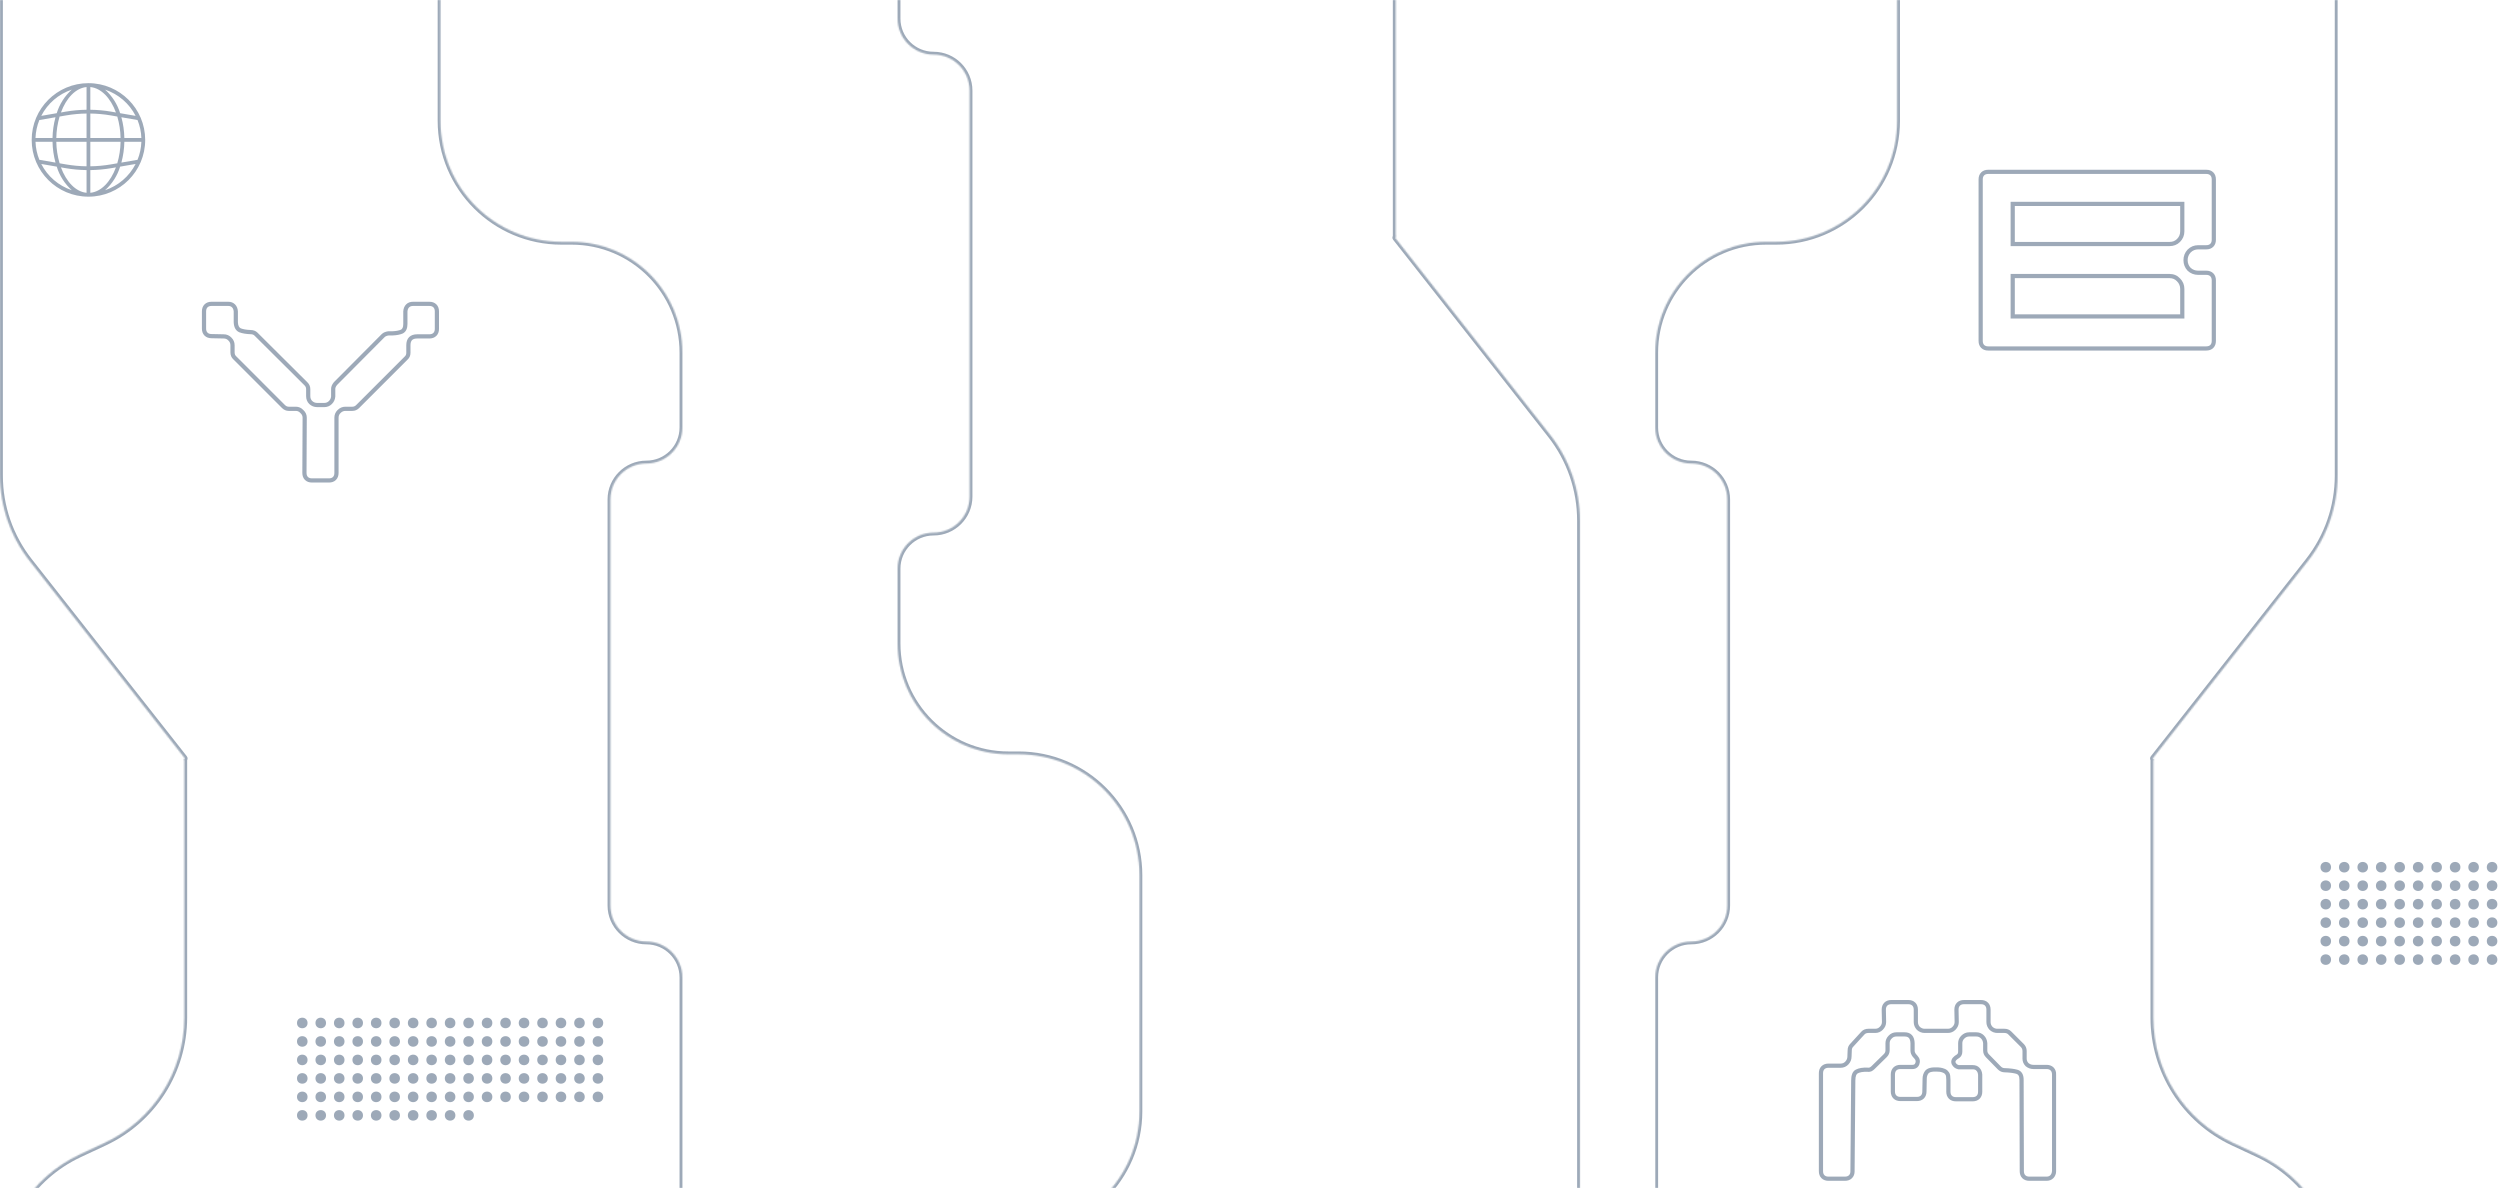 <?xml version="1.0" encoding="UTF-8"?> <svg xmlns="http://www.w3.org/2000/svg" width="1894" height="900" viewBox="0 0 1894 900" fill="none"><g opacity="0.5"><mask id="path-1-outside-1_2076_54779" maskUnits="userSpaceOnUse" x="1498" y="128" width="181" height="138" fill="black"><rect fill="white" x="1498" y="128" width="181" height="138"></rect><path d="M1500.56 135.924C1500.56 134.139 1501.07 132.738 1502.09 131.718C1503.11 130.699 1504.51 130.189 1506.29 130.189H1671.45C1673.24 130.189 1674.64 130.699 1675.66 131.718C1676.68 132.738 1677.19 134.139 1677.19 135.924V154.466V181.611C1677.19 183.395 1676.68 184.797 1675.66 185.816C1674.64 186.836 1673.24 187.345 1671.45 187.345H1665.34C1662.66 187.345 1660.37 188.301 1658.46 190.213C1656.67 192.124 1655.78 194.418 1655.78 197.094C1655.78 199.771 1656.67 202.065 1658.46 203.976C1660.37 205.76 1662.66 206.652 1665.34 206.652H1671.45C1673.24 206.652 1674.64 207.162 1675.66 208.182C1676.68 209.201 1677.19 210.603 1677.19 212.387V239.723V258.265C1677.19 260.049 1676.68 261.451 1675.66 262.471C1674.64 263.49 1673.24 264 1671.45 264H1506.29C1504.51 264 1503.11 263.49 1502.09 262.471C1501.07 261.451 1500.56 260.049 1500.56 258.265V245.266V239.723V154.466V152.172V135.924ZM1653.29 239.723V218.887C1653.29 216.21 1652.34 213.916 1650.43 212.005C1648.64 210.093 1646.41 209.137 1643.74 209.137H1524.84V239.723H1653.29ZM1653.29 175.302V154.466H1524.84V184.86H1643.74C1646.41 184.86 1648.64 183.968 1650.43 182.184C1652.34 180.272 1653.29 177.979 1653.29 175.302Z"></path></mask><path d="M1502.09 131.718L1503.21 132.844L1502.09 131.718ZM1675.66 131.718L1674.53 132.844L1675.66 131.718ZM1675.66 185.816L1674.53 184.69L1675.66 185.816ZM1658.46 190.213L1657.33 189.086L1657.31 189.106L1657.29 189.126L1658.46 190.213ZM1658.46 203.976L1657.29 205.063L1657.33 205.103L1657.37 205.141L1658.46 203.976ZM1675.66 208.182L1674.53 209.308V209.308L1675.66 208.182ZM1675.66 262.471L1674.53 261.344L1675.66 262.471ZM1502.09 262.471L1503.21 261.344L1502.09 262.471ZM1653.29 239.723V241.316H1654.89V239.723H1653.29ZM1650.43 212.005L1649.26 213.092L1649.28 213.112L1649.3 213.131L1650.43 212.005ZM1524.84 209.137V207.544H1523.24V209.137H1524.84ZM1524.84 239.723H1523.24V241.316H1524.84V239.723ZM1653.29 154.466H1654.89V152.873H1653.29V154.466ZM1524.84 154.466V152.873H1523.24V154.466H1524.84ZM1524.84 184.86H1523.24V186.453H1524.84V184.86ZM1502.15 135.924C1502.15 134.456 1502.56 133.498 1503.21 132.844L1500.96 130.592C1499.57 131.978 1498.96 133.823 1498.96 135.924H1502.15ZM1503.21 132.844C1503.87 132.191 1504.82 131.782 1506.29 131.782V128.596C1504.19 128.596 1502.35 129.206 1500.96 130.592L1503.21 132.844ZM1506.29 131.782H1671.45V128.596H1506.29V131.782ZM1671.45 131.782C1672.92 131.782 1673.88 132.191 1674.53 132.844L1676.79 130.592C1675.4 129.206 1673.55 128.596 1671.45 128.596V131.782ZM1674.53 132.844C1675.19 133.498 1675.6 134.456 1675.6 135.924H1678.78C1678.78 133.823 1678.17 131.978 1676.79 130.592L1674.53 132.844ZM1675.6 135.924V154.466H1678.78V135.924H1675.6ZM1675.6 154.466V181.611H1678.78V154.466H1675.6ZM1675.6 181.611C1675.6 183.078 1675.19 184.036 1674.53 184.69L1676.79 186.942C1678.17 185.557 1678.78 183.711 1678.78 181.611H1675.6ZM1674.53 184.69C1673.88 185.343 1672.92 185.752 1671.45 185.752V188.938C1673.55 188.938 1675.4 188.328 1676.79 186.942L1674.53 184.69ZM1671.45 185.752H1665.34V188.938H1671.45V185.752ZM1665.34 185.752C1662.23 185.752 1659.54 186.879 1657.33 189.086L1659.58 191.339C1661.2 189.723 1663.09 188.938 1665.34 188.938V185.752ZM1657.29 189.126C1655.22 191.34 1654.19 194.025 1654.19 197.094H1657.37C1657.37 194.811 1658.12 192.909 1659.62 191.3L1657.29 189.126ZM1654.19 197.094C1654.19 200.164 1655.22 202.849 1657.29 205.063L1659.62 202.889C1658.12 201.28 1657.37 199.378 1657.37 197.094H1654.19ZM1657.37 205.141C1659.58 207.207 1662.27 208.245 1665.34 208.245V205.059C1663.05 205.059 1661.15 204.313 1659.54 202.812L1657.37 205.141ZM1665.34 208.245H1671.45V205.059H1665.34V208.245ZM1671.45 208.245C1672.92 208.245 1673.88 208.655 1674.53 209.308L1676.79 207.055C1675.4 205.669 1673.55 205.059 1671.45 205.059V208.245ZM1674.53 209.308C1675.19 209.961 1675.6 210.919 1675.6 212.387H1678.78C1678.78 210.287 1678.17 208.441 1676.79 207.055L1674.53 209.308ZM1675.6 212.387V239.723H1678.78V212.387H1675.6ZM1675.6 239.723V258.265H1678.78V239.723H1675.6ZM1675.6 258.265C1675.6 259.733 1675.19 260.691 1674.53 261.344L1676.79 263.597C1678.17 262.211 1678.78 260.366 1678.78 258.265H1675.6ZM1674.53 261.344C1673.88 261.997 1672.92 262.407 1671.45 262.407V265.593C1673.55 265.593 1675.4 264.983 1676.79 263.597L1674.53 261.344ZM1671.45 262.407H1506.29V265.593H1671.45V262.407ZM1506.29 262.407C1504.82 262.407 1503.87 261.997 1503.21 261.344L1500.96 263.597C1502.35 264.983 1504.19 265.593 1506.29 265.593V262.407ZM1503.21 261.344C1502.56 260.691 1502.15 259.733 1502.15 258.265H1498.96C1498.96 260.366 1499.57 262.211 1500.96 263.597L1503.21 261.344ZM1502.15 258.265V245.266H1498.96V258.265H1502.15ZM1502.15 245.266V239.723H1498.96V245.266H1502.15ZM1502.15 239.723V154.466H1498.96V239.723H1502.15ZM1502.15 154.466V152.172H1498.96V154.466H1502.15ZM1502.15 152.172V135.924H1498.96V152.172H1502.15ZM1654.89 239.723V218.887H1651.7V239.723H1654.89ZM1654.89 218.887C1654.89 215.783 1653.76 213.085 1651.55 210.878L1649.3 213.131C1650.92 214.747 1651.7 216.638 1651.7 218.887H1654.89ZM1651.59 210.918C1649.5 208.675 1646.84 207.544 1643.74 207.544V210.73C1645.98 210.73 1647.79 211.511 1649.26 213.092L1651.59 210.918ZM1643.74 207.544H1524.84V210.73H1643.74V207.544ZM1523.24 209.137V239.723H1526.43V209.137H1523.24ZM1524.84 241.316H1653.29V238.13H1524.84V241.316ZM1654.89 175.302V154.466H1651.7V175.302H1654.89ZM1653.29 152.873H1524.84V156.059H1653.29V152.873ZM1523.24 154.466V184.86H1526.43V154.466H1523.24ZM1524.84 186.453H1643.74V183.267H1524.84V186.453ZM1643.74 186.453C1646.81 186.453 1649.45 185.413 1651.55 183.31L1649.3 181.058C1647.83 182.523 1646.02 183.267 1643.74 183.267V186.453ZM1651.55 183.31C1653.76 181.103 1654.89 178.406 1654.89 175.302H1651.7C1651.7 177.551 1650.92 179.441 1649.3 181.058L1651.55 183.31Z" fill="#3B5472" mask="url(#path-1-outside-1_2076_54779)"></path></g><g opacity="0.5"><mask id="path-3-outside-2_2076_54779" maskUnits="userSpaceOnUse" x="152" y="228" width="181" height="138" fill="black"><rect fill="white" x="152" y="228" width="181" height="138"></rect><path d="M254.916 358.265C254.916 360.049 254.407 361.451 253.387 362.471C252.368 363.49 250.966 364 249.182 364H236.374C234.59 364 233.188 363.49 232.168 362.471C231.149 361.451 230.639 360.049 230.639 358.265L230.83 316.401C230.83 314.617 230.129 313.088 228.728 311.814C227.453 310.412 225.924 309.711 224.14 309.711H218.787C217.258 309.711 215.92 309.137 214.773 307.99L177.879 271.097C176.732 270.077 176.159 268.675 176.159 266.891V261.539C176.159 259.755 175.522 258.225 174.247 256.951C172.973 255.549 171.38 254.848 169.468 254.848L160.293 254.657C158.509 254.657 157.107 254.147 156.087 253.128C155.068 252.108 154.558 250.707 154.558 248.922V235.924C154.558 234.139 155.068 232.738 156.087 231.718C157.107 230.699 158.509 230.189 160.293 230.189H172.909C174.566 230.189 175.904 230.699 176.924 231.718C177.943 232.738 178.517 234.139 178.644 235.924V244.143C178.771 247.329 179.855 249.368 181.894 250.26C183.933 251.025 186.545 251.471 189.731 251.599C191.515 251.599 192.917 252.108 193.937 253.128L231.786 290.786C232.933 291.933 233.507 293.271 233.507 294.8V300.153C233.507 302.065 234.144 303.658 235.418 304.932C236.82 306.206 238.413 306.843 240.197 306.843H245.741C247.525 306.843 249.054 306.206 250.329 304.932C251.603 303.658 252.304 302.128 252.431 300.344V294.609C252.431 293.335 253.005 291.997 254.152 290.595L290.281 254.275C291.173 253.383 292.511 252.809 294.295 252.554H297.354C300.285 252.427 302.642 251.981 304.426 251.216C306.211 250.324 307.103 248.413 307.103 245.482V235.924C307.23 234.139 307.804 232.738 308.823 231.718C309.843 230.699 311.245 230.189 313.029 230.189H325.263C327.047 230.189 328.449 230.699 329.468 231.718C330.488 232.738 330.998 234.139 330.998 235.924V249.114C330.998 250.898 330.488 252.3 329.468 253.319C328.449 254.339 327.047 254.848 325.263 254.848H316.087C311.627 254.848 309.397 257.078 309.397 261.539V267.274C309.397 268.93 308.823 270.268 307.676 271.288L270.974 307.99C269.827 309.137 268.489 309.711 266.959 309.711H261.607C259.823 309.711 258.23 310.412 256.828 311.814C255.554 313.088 254.916 314.617 254.916 316.401V358.265Z"></path></mask><path d="M232.168 362.471L233.295 361.344L232.168 362.471ZM230.639 358.265L229.046 358.258V358.265H230.639ZM230.83 316.401L232.423 316.409V316.401H230.83ZM228.728 311.814L227.549 312.885L227.6 312.941L227.656 312.992L228.728 311.814ZM214.773 307.99L213.647 309.117L214.773 307.99ZM177.879 271.097L179.006 269.97L178.973 269.937L178.938 269.906L177.879 271.097ZM174.247 256.951L173.069 258.023L173.094 258.051L173.121 258.077L174.247 256.951ZM169.468 254.848L169.435 256.441L169.452 256.441H169.468V254.848ZM160.293 254.657L160.326 253.064L160.309 253.064H160.293V254.657ZM156.087 253.128L157.214 252.001L157.214 252.001L156.087 253.128ZM156.087 231.718L157.214 232.844L156.087 231.718ZM178.644 235.924H180.237V235.867L180.233 235.81L178.644 235.924ZM178.644 244.143H177.051V244.175L177.052 244.207L178.644 244.143ZM181.894 250.26L181.255 251.72L181.294 251.737L181.334 251.752L181.894 250.26ZM189.731 251.599L189.668 253.19L189.699 253.192H189.731V251.599ZM193.937 253.128L192.81 254.254L192.813 254.257L193.937 253.128ZM231.786 290.786L232.913 289.66L232.91 289.657L231.786 290.786ZM235.418 304.932L234.292 306.058L234.319 306.085L234.347 306.111L235.418 304.932ZM250.329 304.932L249.202 303.805L250.329 304.932ZM252.431 300.344L254.02 300.458L254.024 300.401V300.344H252.431ZM254.152 290.595L253.022 289.472L252.968 289.526L252.919 289.586L254.152 290.595ZM290.281 254.275L289.154 253.148L289.151 253.151L290.281 254.275ZM294.295 252.554V250.961H294.182L294.07 250.977L294.295 252.554ZM297.354 252.554V254.147H297.388L297.423 254.146L297.354 252.554ZM304.426 251.216L305.054 252.68L305.097 252.662L305.139 252.641L304.426 251.216ZM307.103 235.924L305.514 235.81L305.51 235.867V235.924H307.103ZM329.468 253.319L328.342 252.193V252.193L329.468 253.319ZM307.676 271.288L306.618 270.097L306.583 270.128L306.55 270.162L307.676 271.288ZM270.974 307.99L272.1 309.117L270.974 307.99ZM256.828 311.814L257.954 312.94L256.828 311.814ZM253.323 358.265C253.323 359.733 252.914 360.691 252.261 361.344L254.513 363.597C255.899 362.211 256.509 360.366 256.509 358.265H253.323ZM252.261 361.344C251.607 361.997 250.65 362.407 249.182 362.407V365.593C251.282 365.593 253.128 364.983 254.513 363.597L252.261 361.344ZM249.182 362.407H236.374V365.593H249.182V362.407ZM236.374 362.407C234.906 362.407 233.948 361.997 233.295 361.344L231.042 363.597C232.428 364.983 234.274 365.593 236.374 365.593V362.407ZM233.295 361.344C232.642 360.691 232.232 359.733 232.232 358.265H229.046C229.046 360.366 229.656 362.211 231.042 363.597L233.295 361.344ZM232.232 358.273L232.423 316.409L229.237 316.394L229.046 358.258L232.232 358.273ZM232.423 316.401C232.423 314.138 231.51 312.19 229.799 310.635L227.656 312.992C228.749 313.986 229.237 315.096 229.237 316.401H232.423ZM229.906 310.742C228.351 309.031 226.403 308.118 224.14 308.118V311.304C225.445 311.304 226.555 311.792 227.549 312.885L229.906 310.742ZM224.14 308.118H218.787V311.304H224.14V308.118ZM218.787 308.118C217.708 308.118 216.768 307.732 215.899 306.864L213.647 309.117C215.072 310.542 216.808 311.304 218.787 311.304V308.118ZM215.899 306.864L179.006 269.97L176.753 272.223L213.647 309.117L215.899 306.864ZM178.938 269.906C178.187 269.239 177.752 268.302 177.752 266.891H174.566C174.566 269.049 175.277 270.915 176.821 272.287L178.938 269.906ZM177.752 266.891V261.539H174.566V266.891H177.752ZM177.752 261.539C177.752 259.327 176.943 257.394 175.374 255.825L173.121 258.077C174.1 259.057 174.566 260.182 174.566 261.539H177.752ZM175.426 255.879C173.847 254.142 171.824 253.255 169.468 253.255V256.441C170.936 256.441 172.099 256.956 173.069 258.023L175.426 255.879ZM169.502 253.256L160.326 253.064L160.26 256.25L169.435 256.441L169.502 253.256ZM160.293 253.064C158.825 253.064 157.867 252.655 157.214 252.001L154.961 254.254C156.347 255.64 158.192 256.25 160.293 256.25V253.064ZM157.214 252.001C156.56 251.348 156.151 250.39 156.151 248.922H152.965C152.965 251.023 153.575 252.868 154.961 254.254L157.214 252.001ZM156.151 248.922V235.924H152.965V248.922H156.151ZM156.151 235.924C156.151 234.456 156.56 233.498 157.214 232.844L154.961 230.592C153.575 231.978 152.965 233.823 152.965 235.924H156.151ZM157.214 232.844C157.867 232.191 158.825 231.782 160.293 231.782V228.596C158.192 228.596 156.347 229.206 154.961 230.592L157.214 232.844ZM160.293 231.782H172.909V228.596H160.293V231.782ZM172.909 231.782C174.212 231.782 175.121 232.169 175.797 232.844L178.05 230.592C176.687 229.228 174.92 228.596 172.909 228.596V231.782ZM175.797 232.844C176.485 233.532 176.948 234.54 177.055 236.037L180.233 235.81C180.085 233.739 179.401 231.943 178.05 230.592L175.797 232.844ZM177.051 235.924V244.143H180.237V235.924H177.051ZM177.052 244.207C177.192 247.701 178.426 250.482 181.255 251.72L182.532 248.801C181.283 248.255 180.351 246.958 180.236 244.08L177.052 244.207ZM181.334 251.752C183.587 252.597 186.383 253.059 189.668 253.19L189.795 250.007C186.707 249.883 184.278 249.453 182.453 248.769L181.334 251.752ZM189.731 253.192C191.199 253.192 192.157 253.601 192.81 254.254L195.063 252.001C193.677 250.616 191.831 250.006 189.731 250.006V253.192ZM192.813 254.257L230.663 291.915L232.91 289.657L195.06 251.999L192.813 254.257ZM230.66 291.913C231.528 292.781 231.914 293.721 231.914 294.8H235.1C235.1 292.821 234.338 291.085 232.913 289.66L230.66 291.913ZM231.914 294.8V300.153H235.1V294.8H231.914ZM231.914 300.153C231.914 302.459 232.699 304.466 234.292 306.058L236.545 303.805C235.588 302.849 235.1 301.67 235.1 300.153H231.914ZM234.347 306.111C236.022 307.634 237.991 308.436 240.197 308.436V305.251C238.835 305.251 237.618 304.779 236.49 303.753L234.347 306.111ZM240.197 308.436H245.741V305.251H240.197V308.436ZM245.741 308.436C247.952 308.436 249.885 307.628 251.455 306.058L249.202 303.805C248.223 304.785 247.098 305.251 245.741 305.251V308.436ZM251.455 306.058C252.998 304.515 253.865 302.627 254.02 300.458L250.842 300.231C250.742 301.629 250.208 302.8 249.202 303.805L251.455 306.058ZM254.024 300.344V294.609H250.838V300.344H254.024ZM254.024 294.609C254.024 293.83 254.374 292.839 255.385 291.604L252.919 289.586C251.635 291.155 250.838 292.84 250.838 294.609H254.024ZM255.281 291.718L291.41 255.398L289.151 253.151L253.022 289.472L255.281 291.718ZM291.407 255.401C291.971 254.838 292.936 254.358 294.52 254.131L294.07 250.977C292.086 251.261 290.375 251.928 289.154 253.148L291.407 255.401ZM294.295 254.147H297.354V250.961H294.295V254.147ZM297.423 254.146C300.458 254.014 303.027 253.549 305.054 252.68L303.799 249.752C302.258 250.412 300.112 250.84 297.284 250.963L297.423 254.146ZM305.139 252.641C307.699 251.361 308.696 248.697 308.696 245.482H305.51C305.51 248.128 304.723 249.287 303.714 249.791L305.139 252.641ZM308.696 245.482V235.924H305.51V245.482H308.696ZM308.692 236.037C308.799 234.54 309.262 233.532 309.95 232.844L307.697 230.592C306.346 231.943 305.662 233.739 305.514 235.81L308.692 236.037ZM309.95 232.844C310.603 232.191 311.561 231.782 313.029 231.782V228.596C310.928 228.596 309.083 229.206 307.697 230.592L309.95 232.844ZM313.029 231.782H325.263V228.596H313.029V231.782ZM325.263 231.782C326.731 231.782 327.689 232.191 328.342 232.844L330.595 230.592C329.209 229.206 327.363 228.596 325.263 228.596V231.782ZM328.342 232.844C328.995 233.498 329.405 234.456 329.405 235.924H332.591C332.591 233.823 331.981 231.978 330.595 230.592L328.342 232.844ZM329.405 235.924V249.114H332.591V235.924H329.405ZM329.405 249.114C329.405 250.581 328.995 251.539 328.342 252.193L330.595 254.445C331.981 253.06 332.591 251.214 332.591 249.114H329.405ZM328.342 252.193C327.689 252.846 326.731 253.255 325.263 253.255V256.441C327.363 256.441 329.209 255.831 330.595 254.445L328.342 252.193ZM325.263 253.255H316.087V256.441H325.263V253.255ZM316.087 253.255C313.611 253.255 311.462 253.875 309.943 255.395C308.424 256.914 307.804 259.063 307.804 261.539H310.99C310.99 259.554 311.485 258.358 312.196 257.647C312.907 256.936 314.103 256.441 316.087 256.441V253.255ZM307.804 261.539V267.274H310.99V261.539H307.804ZM307.804 267.274C307.804 268.516 307.395 269.406 306.618 270.097L308.735 272.479C310.251 271.131 310.99 269.345 310.99 267.274H307.804ZM306.55 270.162L269.847 306.864L272.1 309.117L308.803 272.414L306.55 270.162ZM269.847 306.864C268.979 307.732 268.039 308.118 266.959 308.118V311.304C268.939 311.304 270.675 310.542 272.1 309.117L269.847 306.864ZM266.959 308.118H261.607V311.304H266.959V308.118ZM261.607 308.118C259.351 308.118 257.366 309.023 255.702 310.687L257.954 312.94C259.094 311.801 260.294 311.304 261.607 311.304V308.118ZM255.702 310.687C254.132 312.257 253.323 314.19 253.323 316.401H256.509C256.509 315.045 256.975 313.919 257.954 312.94L255.702 310.687ZM253.323 316.401V358.265H256.509V316.401H253.323Z" fill="#3B5472" mask="url(#path-3-outside-2_2076_54779)"></path></g><g opacity="0.5"><mask id="path-5-inside-3_2076_54779" fill="white"><path fill-rule="evenodd" clip-rule="evenodd" d="M1254 -269.47C1254 -319.469 1294.53 -360 1344.53 -360H1603.62C1624.31 -360 1644.54 -353.87 1661.75 -342.384L1724.42 -300.556C1753.52 -281.132 1771 -248.454 1771 -213.463V360.276C1771 383.755 1763.11 406.553 1748.59 425.008L1631.15 574.326C1630.99 574.531 1631.03 574.829 1631.23 574.99L1631.77 575.414C1631.95 575.552 1631.85 575.835 1631.62 575.835C1631.49 575.835 1631.39 575.941 1631.39 576.072V770.952C1631.39 811.619 1654.93 848.607 1691.78 865.82L1710.61 874.616C1747.45 891.828 1771 928.817 1771 969.484V1071.02C1771 1095.12 1751.47 1114.65 1727.37 1114.65H1707.74C1694.49 1114.65 1683.74 1103.91 1683.74 1090.65C1683.74 1077.4 1673 1066.66 1659.75 1066.66H1583.4C1570.14 1066.66 1559.4 1077.4 1559.4 1090.65C1559.4 1103.91 1548.66 1114.65 1535.41 1114.65H1473.61C1456.65 1114.65 1440.08 1109.63 1425.98 1100.22L1300.58 1016.52C1271.48 997.1 1254 964.422 1254 929.431V740.534C1254 725.474 1266.21 713.266 1281.27 713.266C1296.33 713.266 1308.54 701.058 1308.54 685.998V378.416C1308.54 363.356 1296.33 351.148 1281.27 351.148C1266.21 351.148 1254 338.939 1254 323.88V267.162C1254 220.779 1291.6 183.177 1337.99 183.177H1345.62C1396.22 183.177 1437.24 142.157 1437.24 91.557V-87.321C1437.24 -137.921 1395.67 -178.941 1345.07 -178.941C1295.07 -178.941 1254 -219.472 1254 -269.47Z"></path></mask><path d="M1300.58 1016.52L1299.37 1018.34L1300.58 1016.52ZM1425.98 1100.22L1427.19 1098.4L1425.98 1100.22ZM1710.61 874.616L1711.53 872.639L1710.61 874.616ZM1691.78 865.82L1690.86 867.796L1691.78 865.82ZM1631.77 575.414L1630.42 577.128L1631.77 575.414ZM1631.15 574.326L1632.87 575.675L1631.15 574.326ZM1631.23 574.99L1629.88 576.705L1631.23 574.99ZM1748.59 425.008L1750.31 426.356L1748.59 425.008ZM1661.75 -342.384L1662.96 -344.199L1661.75 -342.384ZM1603.62 -362.181H1344.53V-357.819H1603.62V-362.181ZM1725.63 -302.371L1662.96 -344.199L1660.53 -340.57L1723.21 -298.742L1725.63 -302.371ZM1773.18 360.276V-213.463H1768.82V360.276H1773.18ZM1632.87 575.675L1750.31 426.356L1746.88 423.659L1629.44 572.978L1632.87 575.675ZM1633.12 573.699L1632.58 573.276L1629.88 576.705L1630.42 577.128L1633.12 573.699ZM1633.57 770.952V576.072H1629.21V770.952H1633.57ZM1711.53 872.639L1692.7 863.843L1690.86 867.796L1709.69 876.592L1711.53 872.639ZM1773.18 1071.02V969.484H1768.82V1071.02H1773.18ZM1707.74 1116.83H1727.37V1112.47H1707.74V1116.83ZM1583.4 1068.84H1659.75V1064.48H1583.4V1068.84ZM1473.61 1116.83H1535.41V1112.47H1473.61V1116.83ZM1299.37 1018.34L1424.77 1102.03L1427.19 1098.4L1301.79 1014.71L1299.37 1018.34ZM1251.82 740.534V929.431H1256.18V740.534H1251.82ZM1306.35 378.416V685.998H1310.72V378.416H1306.35ZM1251.82 267.162V323.88H1256.18V267.162H1251.82ZM1345.62 180.996H1337.99V185.359H1345.62V180.996ZM1435.06 -87.321V91.557H1439.42V-87.321H1435.06ZM1345.07 -181.122C1296.26 -181.122 1256.18 -220.694 1256.18 -269.47H1251.82C1251.82 -218.251 1293.89 -176.759 1345.07 -176.759V-181.122ZM1439.42 -87.321C1439.42 -139.143 1396.86 -181.122 1345.07 -181.122V-176.759C1394.48 -176.759 1435.06 -136.699 1435.06 -87.321H1439.42ZM1345.62 185.359C1397.43 185.359 1439.42 143.362 1439.42 91.557H1435.06C1435.06 140.953 1395.02 180.996 1345.62 180.996V185.359ZM1256.18 267.162C1256.18 221.983 1292.81 185.359 1337.99 185.359V180.996C1290.4 180.996 1251.82 219.574 1251.82 267.162H1256.18ZM1281.27 348.966C1267.41 348.966 1256.18 337.735 1256.18 323.88H1251.82C1251.82 340.144 1265 353.329 1281.27 353.329V348.966ZM1310.72 378.416C1310.72 362.151 1297.53 348.966 1281.27 348.966V353.329C1295.12 353.329 1306.35 364.561 1306.35 378.416H1310.72ZM1281.27 715.447C1297.53 715.447 1310.72 702.262 1310.72 685.998H1306.35C1306.35 699.853 1295.12 711.084 1281.27 711.084V715.447ZM1256.18 740.534C1256.18 726.679 1267.41 715.447 1281.27 715.447V711.084C1265 711.084 1251.82 724.269 1251.82 740.534H1256.18ZM1301.79 1014.71C1273.3 995.69 1256.18 963.693 1256.18 929.431H1251.82C1251.82 965.151 1269.66 998.51 1299.37 1018.34L1301.79 1014.71ZM1473.61 1112.47C1457.09 1112.47 1440.93 1107.57 1427.19 1098.4L1424.77 1102.03C1439.23 1111.68 1456.22 1116.83 1473.61 1116.83V1112.47ZM1557.22 1090.65C1557.22 1102.7 1547.45 1112.47 1535.41 1112.47V1116.83C1549.86 1116.83 1561.58 1105.11 1561.58 1090.65H1557.22ZM1583.4 1064.48C1568.94 1064.48 1557.22 1076.2 1557.22 1090.65H1561.58C1561.58 1078.61 1571.35 1068.84 1583.4 1068.84V1064.48ZM1685.92 1090.65C1685.92 1076.2 1674.2 1064.48 1659.75 1064.48V1068.84C1671.79 1068.84 1681.56 1078.61 1681.56 1090.65H1685.92ZM1707.74 1112.47C1695.69 1112.47 1685.92 1102.7 1685.92 1090.65H1681.56C1681.56 1105.11 1693.28 1116.83 1707.74 1116.83V1112.47ZM1768.82 1071.02C1768.82 1093.91 1750.26 1112.47 1727.37 1112.47V1116.83C1752.67 1116.83 1773.18 1096.32 1773.18 1071.02H1768.82ZM1709.69 876.592C1745.76 893.446 1768.82 929.664 1768.82 969.484H1773.18C1773.18 927.969 1749.14 890.21 1711.53 872.639L1709.69 876.592ZM1629.21 770.952C1629.21 812.466 1653.24 850.225 1690.86 867.796L1692.7 863.843C1656.63 846.99 1633.57 810.771 1633.57 770.952H1629.21ZM1631.62 573.654C1630.29 573.654 1629.21 574.736 1629.21 576.072H1633.57C1633.57 577.146 1632.7 578.017 1631.62 578.017V573.654ZM1630.42 577.128C1628.97 575.987 1629.78 573.654 1631.62 573.654V578.017C1633.92 578.017 1634.92 575.118 1633.12 573.699L1630.42 577.128ZM1629.44 572.978C1628.53 574.13 1628.73 575.799 1629.88 576.705L1632.58 573.276C1633.32 573.859 1633.45 574.933 1632.87 575.675L1629.44 572.978ZM1768.82 360.276C1768.82 383.266 1761.09 405.588 1746.88 423.659L1750.31 426.356C1765.13 407.517 1773.18 384.244 1773.18 360.276H1768.82ZM1723.21 -298.742C1751.7 -279.722 1768.82 -247.725 1768.82 -213.463H1773.18C1773.18 -249.183 1755.34 -282.542 1725.63 -302.371L1723.21 -298.742ZM1344.53 -362.181C1293.33 -362.181 1251.82 -320.673 1251.82 -269.47H1256.18C1256.18 -318.264 1295.74 -357.819 1344.53 -357.819V-362.181ZM1603.62 -357.819C1623.88 -357.819 1643.68 -351.816 1660.53 -340.57L1662.96 -344.199C1645.39 -355.924 1624.74 -362.181 1603.62 -362.181V-357.819Z" fill="#3B5472" mask="url(#path-5-inside-3_2076_54779)"></path></g><g opacity="0.5"><circle cx="1762" cy="657" r="4" fill="#3B5472"></circle><circle cx="1776" cy="657" r="4" fill="#3B5472"></circle><circle cx="1790" cy="657" r="4" fill="#3B5472"></circle><circle cx="1804" cy="657" r="4" fill="#3B5472"></circle><circle cx="1818" cy="657" r="4" fill="#3B5472"></circle><circle cx="1832" cy="657" r="4" fill="#3B5472"></circle><circle cx="1846" cy="657" r="4" fill="#3B5472"></circle><circle cx="1860" cy="657" r="4" fill="#3B5472"></circle><circle cx="1874" cy="657" r="4" fill="#3B5472"></circle><circle cx="1888" cy="657" r="4" fill="#3B5472"></circle><circle cx="1762" cy="671" r="4" fill="#3B5472"></circle><circle cx="1776" cy="671" r="4" fill="#3B5472"></circle><circle cx="1790" cy="671" r="4" fill="#3B5472"></circle><circle cx="1804" cy="671" r="4" fill="#3B5472"></circle><circle cx="1818" cy="671" r="4" fill="#3B5472"></circle><circle cx="1832" cy="671" r="4" fill="#3B5472"></circle><circle cx="1846" cy="671" r="4" fill="#3B5472"></circle><circle cx="1860" cy="671" r="4" fill="#3B5472"></circle><circle cx="1874" cy="671" r="4" fill="#3B5472"></circle><circle cx="1888" cy="671" r="4" fill="#3B5472"></circle><circle cx="1762" cy="685" r="4" fill="#3B5472"></circle><circle cx="1776" cy="685" r="4" fill="#3B5472"></circle><circle cx="1790" cy="685" r="4" fill="#3B5472"></circle><circle cx="1804" cy="685" r="4" fill="#3B5472"></circle><circle cx="1818" cy="685" r="4" fill="#3B5472"></circle><circle cx="1832" cy="685" r="4" fill="#3B5472"></circle><circle cx="1846" cy="685" r="4" fill="#3B5472"></circle><circle cx="1860" cy="685" r="4" fill="#3B5472"></circle><circle cx="1874" cy="685" r="4" fill="#3B5472"></circle><circle cx="1888" cy="685" r="4" fill="#3B5472"></circle><circle cx="1762" cy="699" r="4" fill="#3B5472"></circle><circle cx="1776" cy="699" r="4" fill="#3B5472"></circle><circle cx="1790" cy="699" r="4" fill="#3B5472"></circle><circle cx="1804" cy="699" r="4" fill="#3B5472"></circle><circle cx="1818" cy="699" r="4" fill="#3B5472"></circle><circle cx="1832" cy="699" r="4" fill="#3B5472"></circle><circle cx="1846" cy="699" r="4" fill="#3B5472"></circle><circle cx="1860" cy="699" r="4" fill="#3B5472"></circle><circle cx="1874" cy="699" r="4" fill="#3B5472"></circle><circle cx="1888" cy="699" r="4" fill="#3B5472"></circle><circle cx="1762" cy="713" r="4" fill="#3B5472"></circle><circle cx="1776" cy="713" r="4" fill="#3B5472"></circle><circle cx="1790" cy="713" r="4" fill="#3B5472"></circle><circle cx="1804" cy="713" r="4" fill="#3B5472"></circle><circle cx="1818" cy="713" r="4" fill="#3B5472"></circle><circle cx="1832" cy="713" r="4" fill="#3B5472"></circle><circle cx="1846" cy="713" r="4" fill="#3B5472"></circle><circle cx="1860" cy="713" r="4" fill="#3B5472"></circle><circle cx="1874" cy="713" r="4" fill="#3B5472"></circle><circle cx="1888" cy="713" r="4" fill="#3B5472"></circle><circle cx="1762" cy="727" r="4" fill="#3B5472"></circle><circle cx="1776" cy="727" r="4" fill="#3B5472"></circle><circle cx="1790" cy="727" r="4" fill="#3B5472"></circle><circle cx="1804" cy="727" r="4" fill="#3B5472"></circle><circle cx="1818" cy="727" r="4" fill="#3B5472"></circle><circle cx="1832" cy="727" r="4" fill="#3B5472"></circle><circle cx="1846" cy="727" r="4" fill="#3B5472"></circle><circle cx="1860" cy="727" r="4" fill="#3B5472"></circle><circle cx="1874" cy="727" r="4" fill="#3B5472"></circle><circle cx="1888" cy="727" r="4" fill="#3B5472"></circle></g><g opacity="0.5"><circle cx="229" cy="775" r="4" fill="#3B5472"></circle><circle cx="243" cy="775" r="4" fill="#3B5472"></circle><circle cx="257" cy="775" r="4" fill="#3B5472"></circle><circle cx="271" cy="775" r="4" fill="#3B5472"></circle><circle cx="285" cy="775" r="4" fill="#3B5472"></circle><circle cx="299" cy="775" r="4" fill="#3B5472"></circle><circle cx="313" cy="775" r="4" fill="#3B5472"></circle><circle cx="327" cy="775" r="4" fill="#3B5472"></circle><circle cx="341" cy="775" r="4" fill="#3B5472"></circle><circle cx="355" cy="775" r="4" fill="#3B5472"></circle><circle cx="369" cy="775" r="4" fill="#3B5472"></circle><circle cx="383" cy="775" r="4" fill="#3B5472"></circle><circle cx="397" cy="775" r="4" fill="#3B5472"></circle><circle cx="411" cy="775" r="4" fill="#3B5472"></circle><circle cx="425" cy="775" r="4" fill="#3B5472"></circle><circle cx="439" cy="775" r="4" fill="#3B5472"></circle><circle cx="453" cy="775" r="4" fill="#3B5472"></circle><circle cx="229" cy="789" r="4" fill="#3B5472"></circle><circle cx="243" cy="789" r="4" fill="#3B5472"></circle><circle cx="257" cy="789" r="4" fill="#3B5472"></circle><circle cx="271" cy="789" r="4" fill="#3B5472"></circle><circle cx="285" cy="789" r="4" fill="#3B5472"></circle><circle cx="299" cy="789" r="4" fill="#3B5472"></circle><circle cx="313" cy="789" r="4" fill="#3B5472"></circle><circle cx="327" cy="789" r="4" fill="#3B5472"></circle><circle cx="341" cy="789" r="4" fill="#3B5472"></circle><circle cx="355" cy="789" r="4" fill="#3B5472"></circle><circle cx="369" cy="789" r="4" fill="#3B5472"></circle><circle cx="383" cy="789" r="4" fill="#3B5472"></circle><circle cx="397" cy="789" r="4" fill="#3B5472"></circle><circle cx="411" cy="789" r="4" fill="#3B5472"></circle><circle cx="425" cy="789" r="4" fill="#3B5472"></circle><circle cx="439" cy="789" r="4" fill="#3B5472"></circle><circle cx="453" cy="789" r="4" fill="#3B5472"></circle><circle cx="229" cy="803" r="4" fill="#3B5472"></circle><circle cx="243" cy="803" r="4" fill="#3B5472"></circle><circle cx="257" cy="803" r="4" fill="#3B5472"></circle><circle cx="271" cy="803" r="4" fill="#3B5472"></circle><circle cx="285" cy="803" r="4" fill="#3B5472"></circle><circle cx="299" cy="803" r="4" fill="#3B5472"></circle><circle cx="313" cy="803" r="4" fill="#3B5472"></circle><circle cx="327" cy="803" r="4" fill="#3B5472"></circle><circle cx="341" cy="803" r="4" fill="#3B5472"></circle><circle cx="355" cy="803" r="4" fill="#3B5472"></circle><circle cx="369" cy="803" r="4" fill="#3B5472"></circle><circle cx="383" cy="803" r="4" fill="#3B5472"></circle><circle cx="397" cy="803" r="4" fill="#3B5472"></circle><circle cx="411" cy="803" r="4" fill="#3B5472"></circle><circle cx="425" cy="803" r="4" fill="#3B5472"></circle><circle cx="439" cy="803" r="4" fill="#3B5472"></circle><circle cx="453" cy="803" r="4" fill="#3B5472"></circle><circle cx="229" cy="817" r="4" fill="#3B5472"></circle><circle cx="243" cy="817" r="4" fill="#3B5472"></circle><circle cx="257" cy="817" r="4" fill="#3B5472"></circle><circle cx="271" cy="817" r="4" fill="#3B5472"></circle><circle cx="285" cy="817" r="4" fill="#3B5472"></circle><circle cx="299" cy="817" r="4" fill="#3B5472"></circle><circle cx="313" cy="817" r="4" fill="#3B5472"></circle><circle cx="327" cy="817" r="4" fill="#3B5472"></circle><circle cx="341" cy="817" r="4" fill="#3B5472"></circle><circle cx="355" cy="817" r="4" fill="#3B5472"></circle><circle cx="369" cy="817" r="4" fill="#3B5472"></circle><circle cx="383" cy="817" r="4" fill="#3B5472"></circle><circle cx="397" cy="817" r="4" fill="#3B5472"></circle><circle cx="411" cy="817" r="4" fill="#3B5472"></circle><circle cx="425" cy="817" r="4" fill="#3B5472"></circle><circle cx="439" cy="817" r="4" fill="#3B5472"></circle><circle cx="453" cy="817" r="4" fill="#3B5472"></circle><circle cx="229" cy="831" r="4" fill="#3B5472"></circle><circle cx="243" cy="831" r="4" fill="#3B5472"></circle><circle cx="257" cy="831" r="4" fill="#3B5472"></circle><circle cx="271" cy="831" r="4" fill="#3B5472"></circle><circle cx="285" cy="831" r="4" fill="#3B5472"></circle><circle cx="299" cy="831" r="4" fill="#3B5472"></circle><circle cx="313" cy="831" r="4" fill="#3B5472"></circle><circle cx="327" cy="831" r="4" fill="#3B5472"></circle><circle cx="341" cy="831" r="4" fill="#3B5472"></circle><circle cx="355" cy="831" r="4" fill="#3B5472"></circle><circle cx="369" cy="831" r="4" fill="#3B5472"></circle><circle cx="383" cy="831" r="4" fill="#3B5472"></circle><circle cx="397" cy="831" r="4" fill="#3B5472"></circle><circle cx="411" cy="831" r="4" fill="#3B5472"></circle><circle cx="425" cy="831" r="4" fill="#3B5472"></circle><circle cx="439" cy="831" r="4" fill="#3B5472"></circle><circle cx="453" cy="831" r="4" fill="#3B5472"></circle><circle cx="229" cy="845" r="4" fill="#3B5472"></circle><circle cx="243" cy="845" r="4" fill="#3B5472"></circle><circle cx="257" cy="845" r="4" fill="#3B5472"></circle><circle cx="271" cy="845" r="4" fill="#3B5472"></circle><circle cx="285" cy="845" r="4" fill="#3B5472"></circle><circle cx="299" cy="845" r="4" fill="#3B5472"></circle><circle cx="313" cy="845" r="4" fill="#3B5472"></circle><circle cx="327" cy="845" r="4" fill="#3B5472"></circle><circle cx="341" cy="845" r="4" fill="#3B5472"></circle><circle cx="355" cy="845" r="4" fill="#3B5472"></circle></g><g opacity="0.5"><mask id="path-162-inside-4_2076_54779" fill="white"><path fill-rule="evenodd" clip-rule="evenodd" d="M680 1024.12C680 1074.12 720.531 1114.65 770.529 1114.65H1029.62C1050.31 1114.65 1070.54 1108.52 1087.75 1097.03L1150.42 1055.21C1179.52 1035.78 1197 1003.1 1197 968.113V394.374C1197 370.895 1189.11 348.097 1174.59 329.642L1057.15 180.324C1056.99 180.118 1057.03 179.821 1057.23 179.659L1057.77 179.236C1057.95 179.098 1057.85 178.814 1057.62 178.814C1057.49 178.814 1057.39 178.709 1057.39 178.578V-16.302C1057.39 -56.969 1080.93 -93.957 1117.78 -111.17L1136.61 -119.966C1173.45 -137.178 1197 -174.167 1197 -214.834V-316.371C1197 -340.467 1177.47 -360 1153.37 -360H1133.74C1120.49 -360 1109.74 -349.257 1109.74 -336.004C1109.74 -322.752 1099 -312.009 1085.75 -312.009H1009.4C996.144 -312.009 985.401 -322.752 985.401 -336.004C985.401 -349.257 974.658 -360 961.405 -360H899.608C882.655 -360 866.082 -354.977 851.982 -345.567L726.582 -261.874C697.478 -242.45 680 -209.772 680 -174.781V14.116C680 29.176 692.208 41.384 707.268 41.384C722.328 41.384 734.536 53.592 734.536 68.652V376.234C734.536 391.294 722.328 403.502 707.268 403.502C692.208 403.502 680 415.71 680 430.77V487.487C680 533.871 717.601 571.473 763.985 571.473H771.62C822.221 571.473 863.241 612.492 863.241 663.093V841.971C863.241 892.571 821.672 933.591 771.072 933.591C721.074 933.591 680 974.122 680 1024.12Z"></path></mask><path d="M726.582 -261.874L725.371 -263.688L726.582 -261.874ZM851.982 -345.567L853.193 -343.752L851.982 -345.567ZM1136.61 -119.966L1137.53 -117.99L1136.61 -119.966ZM1117.78 -111.17L1116.86 -113.146L1117.78 -111.17ZM1057.77 179.236L1056.42 177.522L1057.77 179.236ZM1057.15 180.324L1058.87 178.975L1057.15 180.324ZM1057.23 179.659L1055.88 177.945L1057.23 179.659ZM1174.59 329.642L1176.31 328.294L1174.59 329.642ZM1087.75 1097.03L1088.96 1098.85L1087.75 1097.03ZM1029.62 1116.83H770.529V1112.47H1029.62V1116.83ZM1151.63 1057.02L1088.96 1098.85L1086.53 1095.22L1149.21 1053.39L1151.63 1057.02ZM1199.18 394.374V968.113H1194.82V394.374H1199.18ZM1058.87 178.975L1176.31 328.294L1172.88 330.991L1055.44 181.672L1058.87 178.975ZM1059.12 180.951L1058.58 181.374L1055.88 177.945L1056.42 177.522L1059.12 180.951ZM1059.57 -16.302V178.578H1055.21V-16.302H1059.57ZM1137.53 -117.99L1118.7 -109.193L1116.86 -113.146L1135.69 -121.942L1137.53 -117.99ZM1199.18 -316.371V-214.834H1194.82V-316.371H1199.18ZM1133.74 -362.181H1153.37V-357.818H1133.74V-362.181ZM1009.4 -314.19H1085.75V-309.827H1009.4V-314.19ZM899.608 -362.181H961.405V-357.818H899.608V-362.181ZM725.371 -263.688L850.771 -347.381L853.193 -343.752L727.793 -260.06L725.371 -263.688ZM677.819 14.116V-174.781H682.181V14.116H677.819ZM732.354 376.234V68.652H736.717V376.234H732.354ZM677.819 487.487V430.77H682.181V487.487H677.819ZM771.62 573.654H763.985V569.291H771.62V573.654ZM861.059 841.971V663.093H865.422V841.971H861.059ZM771.072 935.772C722.261 935.772 682.181 975.344 682.181 1024.12H677.819C677.819 972.901 719.886 931.409 771.072 931.409V935.772ZM865.422 841.971C865.422 893.793 822.86 935.772 771.072 935.772V931.409C820.484 931.409 861.059 891.349 861.059 841.971H865.422ZM771.62 569.291C823.425 569.291 865.422 611.288 865.422 663.093H861.059C861.059 613.697 821.016 573.654 771.62 573.654V569.291ZM682.181 487.487C682.181 532.666 718.806 569.291 763.985 569.291V573.654C716.397 573.654 677.819 535.076 677.819 487.487H682.181ZM707.268 405.684C693.413 405.684 682.181 416.915 682.181 430.77H677.819C677.819 414.506 691.003 401.321 707.268 401.321V405.684ZM736.717 376.234C736.717 392.499 723.532 405.684 707.268 405.684V401.321C721.123 401.321 732.354 390.089 732.354 376.234H736.717ZM707.268 39.203C723.532 39.203 736.717 52.388 736.717 68.652H732.354C732.354 54.797 721.123 43.565 707.268 43.565V39.203ZM682.181 14.116C682.181 27.971 693.413 39.203 707.268 39.203V43.565C691.003 43.565 677.819 30.381 677.819 14.116H682.181ZM727.793 -260.06C699.295 -241.04 682.181 -209.043 682.181 -174.781H677.819C677.819 -210.501 695.661 -243.86 725.371 -263.688L727.793 -260.06ZM899.608 -357.818C883.086 -357.818 866.935 -352.924 853.193 -343.752L850.771 -347.381C865.23 -357.031 882.224 -362.181 899.608 -362.181V-357.818ZM983.219 -336.004C983.219 -348.052 973.453 -357.818 961.405 -357.818V-362.181C975.862 -362.181 987.582 -350.461 987.582 -336.004H983.219ZM1009.4 -309.827C994.939 -309.827 983.219 -321.547 983.219 -336.004H987.582C987.582 -323.957 997.349 -314.19 1009.4 -314.19V-309.827ZM1111.92 -336.004C1111.92 -321.547 1100.2 -309.827 1085.75 -309.827V-314.19C1097.79 -314.19 1107.56 -323.957 1107.56 -336.004H1111.92ZM1133.74 -357.818C1121.69 -357.818 1111.92 -348.052 1111.92 -336.004H1107.56C1107.56 -350.461 1119.28 -362.181 1133.74 -362.181V-357.818ZM1194.82 -316.371C1194.82 -339.262 1176.26 -357.818 1153.37 -357.818V-362.181C1178.67 -362.181 1199.18 -341.671 1199.18 -316.371H1194.82ZM1135.69 -121.942C1171.76 -138.796 1194.82 -175.014 1194.82 -214.834H1199.18C1199.18 -173.32 1175.14 -135.56 1137.53 -117.99L1135.69 -121.942ZM1055.21 -16.302C1055.21 -57.816 1079.24 -95.575 1116.86 -113.146L1118.7 -109.193C1082.63 -92.34 1059.57 -56.122 1059.57 -16.302H1055.21ZM1057.62 180.996C1056.29 180.996 1055.21 179.913 1055.21 178.578H1059.57C1059.57 177.504 1058.7 176.633 1057.62 176.633V180.996ZM1056.42 177.522C1054.97 178.663 1055.78 180.996 1057.62 180.996V176.633C1059.92 176.633 1060.92 179.532 1059.12 180.951L1056.42 177.522ZM1055.44 181.672C1054.53 180.52 1054.73 178.851 1055.88 177.945L1058.58 181.374C1059.32 180.791 1059.45 179.717 1058.87 178.975L1055.44 181.672ZM1194.82 394.374C1194.82 371.384 1187.09 349.061 1172.88 330.991L1176.31 328.294C1191.13 347.133 1199.18 370.406 1199.18 394.374H1194.82ZM1149.21 1053.39C1177.7 1034.37 1194.82 1002.37 1194.82 968.113H1199.18C1199.18 1003.83 1181.34 1037.19 1151.63 1057.02L1149.21 1053.39ZM770.529 1116.83C719.327 1116.83 677.819 1075.32 677.819 1024.12H682.181C682.181 1072.91 721.736 1112.47 770.529 1112.47V1116.83ZM1029.62 1112.47C1049.88 1112.47 1069.68 1106.47 1086.53 1095.22L1088.96 1098.85C1071.39 1110.57 1050.74 1116.83 1029.62 1116.83V1112.47Z" fill="#3B5472" mask="url(#path-162-inside-4_2076_54779)"></path></g><g opacity="0.5"><mask id="path-164-inside-5_2076_54779" fill="white"><path fill-rule="evenodd" clip-rule="evenodd" d="M517 -269.47C517 -319.469 476.469 -360 426.471 -360H167.382C146.691 -360 126.464 -353.87 109.255 -342.384L46.582 -300.556C17.478 -281.132 0 -248.454 0 -213.463L0 360.276C0 383.755 7.891 406.553 22.406 425.008L139.847 574.326C140.009 574.531 139.973 574.829 139.768 574.99L139.23 575.414C139.054 575.552 139.152 575.835 139.376 575.835C139.506 575.835 139.612 575.941 139.612 576.072L139.612 770.952C139.612 811.619 116.065 848.607 79.221 865.82L60.391 874.616C23.546 891.828 0 928.817 0 969.484L0 1071.02C0 1095.12 19.533 1114.65 43.629 1114.65H63.262C76.514 1114.65 87.257 1103.91 87.257 1090.65C87.257 1077.4 98.001 1066.66 111.253 1066.66H187.604C200.856 1066.66 211.599 1077.4 211.599 1090.65C211.599 1103.91 222.342 1114.65 235.595 1114.65H297.392C314.345 1114.65 330.918 1109.63 345.018 1100.22L470.418 1016.52C499.522 997.1 517 964.422 517 929.431V740.534C517 725.474 504.792 713.266 489.732 713.266C474.672 713.266 462.464 701.058 462.464 685.998L462.464 378.416C462.464 363.356 474.672 351.148 489.732 351.148C504.792 351.148 517 338.939 517 323.88V267.162C517 220.779 479.399 183.177 433.015 183.177H425.38C374.779 183.177 333.759 142.157 333.759 91.557V-87.321C333.759 -137.921 375.328 -178.941 425.928 -178.941C475.926 -178.941 517 -219.472 517 -269.47Z"></path></mask><path d="M470.418 1016.52L471.629 1018.34L470.418 1016.52ZM345.018 1100.22L343.807 1098.4L345.018 1100.22ZM60.391 874.616L59.468 872.639L60.391 874.616ZM79.221 865.82L80.144 867.796L79.221 865.82ZM139.23 575.414L140.578 577.128L139.23 575.414ZM139.847 574.326L138.133 575.675L139.847 574.326ZM139.768 574.99L141.116 576.705L139.768 574.99ZM22.406 425.008L20.692 426.356L22.406 425.008ZM109.255 -342.384L108.044 -344.199L109.255 -342.384ZM167.382 -362.181H426.471V-357.819H167.382V-362.181ZM45.371 -302.371L108.044 -344.199L110.466 -340.57L47.793 -298.742L45.371 -302.371ZM-2.181 360.276L-2.181 -213.463H2.181L2.181 360.276H-2.181ZM138.133 575.675L20.692 426.356L24.121 423.659L141.562 572.978L138.133 575.675ZM137.881 573.699L138.419 573.276L141.116 576.705L140.578 577.128L137.881 573.699ZM137.43 770.952L137.43 576.072H141.793L141.793 770.952H137.43ZM59.468 872.639L78.297 863.843L80.144 867.796L61.314 876.592L59.468 872.639ZM-2.181 1071.02L-2.181 969.484H2.181L2.181 1071.02H-2.181ZM63.262 1116.83H43.629V1112.47H63.262V1116.83ZM187.604 1068.84H111.253V1064.48H187.604V1068.84ZM297.392 1116.83H235.595V1112.47H297.392V1116.83ZM471.629 1018.34L346.229 1102.03L343.807 1098.4L469.207 1014.71L471.629 1018.34ZM519.181 740.534V929.431H514.819V740.534H519.181ZM464.646 378.416L464.646 685.998H460.283L460.283 378.416H464.646ZM519.181 267.162V323.88H514.819V267.162H519.181ZM425.38 180.996H433.015V185.359H425.38V180.996ZM335.941 -87.321V91.557H331.578V-87.321H335.941ZM425.928 -181.122C474.739 -181.122 514.819 -220.694 514.819 -269.47H519.181C519.181 -218.251 477.114 -176.759 425.928 -176.759V-181.122ZM331.578 -87.321C331.578 -139.143 374.14 -181.122 425.928 -181.122V-176.759C376.516 -176.759 335.941 -136.699 335.941 -87.321H331.578ZM425.38 185.359C373.575 185.359 331.578 143.362 331.578 91.557H335.941C335.941 140.953 375.984 180.996 425.38 180.996V185.359ZM514.819 267.162C514.819 221.983 478.194 185.359 433.015 185.359V180.996C480.603 180.996 519.181 219.574 519.181 267.162H514.819ZM489.732 348.966C503.587 348.966 514.819 337.735 514.819 323.88H519.181C519.181 340.144 505.997 353.329 489.732 353.329V348.966ZM460.283 378.416C460.283 362.151 473.468 348.966 489.732 348.966V353.329C475.877 353.329 464.646 364.561 464.646 378.416H460.283ZM489.732 715.447C473.468 715.447 460.283 702.262 460.283 685.998H464.646C464.646 699.853 475.877 711.084 489.732 711.084V715.447ZM514.819 740.534C514.819 726.679 503.587 715.447 489.732 715.447V711.084C505.997 711.084 519.181 724.269 519.181 740.534H514.819ZM469.207 1014.71C497.705 995.69 514.819 963.693 514.819 929.431H519.181C519.181 965.151 501.339 998.51 471.629 1018.34L469.207 1014.71ZM297.392 1112.47C313.914 1112.47 330.065 1107.57 343.807 1098.4L346.229 1102.03C331.77 1111.68 314.776 1116.83 297.392 1116.83V1112.47ZM213.781 1090.65C213.781 1102.7 223.547 1112.47 235.595 1112.47V1116.83C221.138 1116.83 209.418 1105.11 209.418 1090.65H213.781ZM187.604 1064.48C202.061 1064.48 213.781 1076.2 213.781 1090.65H209.418C209.418 1078.61 199.651 1068.84 187.604 1068.84V1064.48ZM85.076 1090.65C85.076 1076.2 96.796 1064.48 111.253 1064.48V1068.84C99.205 1068.84 89.439 1078.61 89.439 1090.65H85.076ZM63.262 1112.47C75.309 1112.47 85.076 1102.7 85.076 1090.65H89.439C89.439 1105.11 77.719 1116.83 63.262 1116.83V1112.47ZM2.181 1071.02C2.181 1093.91 20.738 1112.47 43.629 1112.47V1116.83C18.328 1116.83 -2.181 1096.32 -2.181 1071.02H2.181ZM61.314 876.592C25.237 893.446 2.181 929.664 2.181 969.484H-2.181C-2.181 927.969 21.855 890.21 59.468 872.639L61.314 876.592ZM141.793 770.952C141.793 812.466 117.756 850.225 80.144 867.796L78.297 863.843C114.375 846.99 137.43 810.771 137.43 770.952H141.793ZM139.376 573.654C140.711 573.654 141.793 574.736 141.793 576.072H137.43C137.43 577.146 138.301 578.017 139.376 578.017V573.654ZM140.578 577.128C142.03 575.987 141.223 573.654 139.376 573.654V578.017C137.08 578.017 136.077 575.118 137.881 573.699L140.578 577.128ZM141.562 572.978C142.468 574.13 142.269 575.799 141.116 576.705L138.419 573.276C137.678 573.859 137.549 574.933 138.133 575.675L141.562 572.978ZM2.181 360.276C2.181 383.266 9.908 405.588 24.121 423.659L20.692 426.356C5.874 407.517 -2.181 384.244 -2.181 360.276H2.181ZM47.793 -298.742C19.295 -279.722 2.181 -247.725 2.181 -213.463H-2.181C-2.181 -249.183 15.661 -282.542 45.371 -302.371L47.793 -298.742ZM426.471 -362.181C477.673 -362.181 519.181 -320.673 519.181 -269.47H514.819C514.819 -318.264 475.264 -357.819 426.471 -357.819V-362.181ZM167.382 -357.819C147.122 -357.819 127.317 -351.816 110.466 -340.57L108.044 -344.199C125.612 -355.924 146.26 -362.181 167.382 -362.181V-357.819Z" fill="#3B5472" mask="url(#path-164-inside-5_2076_54779)"></path></g><g opacity="0.5"><mask id="path-166-outside-6_2076_54779" maskUnits="userSpaceOnUse" x="1377" y="757" width="181" height="138" fill="black"><rect fill="white" x="1377" y="757" width="181" height="138"></rect><path d="M1550.45 808.317C1552.24 808.317 1553.64 808.826 1554.66 809.846C1555.68 810.865 1556.19 812.267 1556.19 814.051V887.265C1556.06 889.049 1555.49 890.451 1554.47 891.471C1553.45 892.49 1552.11 893 1550.45 893H1537.46C1535.67 893 1534.27 892.49 1533.25 891.471C1532.23 890.451 1531.72 889.049 1531.72 887.265L1531.53 818.066C1531.53 814.625 1530.32 812.586 1527.9 811.949C1525.6 811.311 1522.54 810.929 1518.72 810.802C1517.19 810.802 1515.85 810.228 1514.71 809.081L1505.72 799.906C1504.58 798.759 1504 797.421 1504 795.891V790.348C1503.87 788.436 1503.17 786.843 1501.9 785.569C1500.63 784.294 1499.1 783.657 1497.31 783.657H1491.77C1489.98 783.657 1488.39 784.358 1486.99 785.76C1485.71 787.034 1485.08 788.564 1485.08 790.348V796.656C1485.08 798.185 1484.57 799.332 1483.55 800.097L1481.83 801.244C1480.04 802.646 1479.47 804.111 1480.11 805.64C1480.87 807.17 1482.08 808.125 1483.74 808.508H1494.44C1496.23 808.508 1497.57 809.018 1498.46 810.037C1499.48 811.057 1500.05 812.458 1500.18 814.243V827.05C1500.18 828.834 1499.67 830.236 1498.65 831.256C1497.63 832.275 1496.23 832.785 1494.44 832.785H1481.83C1480.04 832.785 1478.64 832.275 1477.62 831.256C1476.6 830.236 1476.09 828.834 1476.09 827.05V818.066C1476.09 817.046 1476.03 816.09 1475.9 815.198C1475.77 814.179 1475.39 813.35 1474.76 812.713C1474.25 811.949 1473.35 811.375 1472.08 810.993C1470.8 810.483 1469.08 810.228 1466.92 810.228C1463.22 810.101 1460.8 810.802 1459.65 812.331C1458.63 813.733 1458.12 815.389 1458.12 817.301L1457.93 826.859C1457.93 828.643 1457.42 830.045 1456.4 831.065C1455.38 832.084 1453.98 832.594 1452.2 832.594H1439.77C1437.99 832.594 1436.59 832.084 1435.57 831.065C1434.55 830.045 1434.04 828.643 1434.04 826.859V814.051C1434.04 812.267 1434.55 810.865 1435.57 809.846C1436.59 808.826 1437.99 808.317 1439.77 808.317H1448.95C1450.73 808.317 1451.94 807.488 1452.58 805.832C1453.22 804.047 1452.9 802.454 1451.62 801.053L1450.29 799.523C1449.39 798.376 1448.95 797.166 1448.95 795.891V790.348C1448.82 785.887 1446.85 783.657 1443.02 783.657H1436.71C1434.8 783.657 1433.21 784.358 1431.94 785.76C1430.66 787.034 1430.02 788.564 1430.02 790.348V795.7C1430.02 797.229 1429.45 798.568 1428.3 799.714L1418.94 808.89C1418.43 809.4 1417.79 809.846 1417.03 810.228C1416.26 810.483 1415.5 810.547 1414.73 810.419C1411.29 810.292 1408.61 810.738 1406.7 811.757C1404.92 812.65 1404.03 814.943 1404.03 818.639L1403.45 887.456C1403.45 889.113 1402.94 890.451 1401.92 891.471C1400.9 892.49 1399.5 893 1397.72 893H1385.29C1383.51 893 1382.11 892.49 1381.09 891.471C1380.07 890.451 1379.56 889.049 1379.56 887.265V813.096C1379.56 811.311 1380.07 809.91 1381.09 808.89C1382.11 807.871 1383.51 807.361 1385.29 807.361H1394.47C1396.38 807.361 1397.97 806.66 1399.25 805.258C1400.52 803.856 1401.16 802.263 1401.16 800.479L1401.35 795.7C1401.35 794.171 1401.86 792.896 1402.88 791.877L1411.29 782.701C1412.31 781.554 1413.71 780.981 1415.5 780.981H1420.66C1422.44 780.981 1423.97 780.344 1425.24 779.069C1426.65 777.667 1427.35 776.074 1427.35 774.29L1427.16 764.924C1427.16 763.139 1427.67 761.738 1428.69 760.718C1429.71 759.699 1431.11 759.189 1432.89 759.189H1445.7C1447.48 759.189 1448.88 759.699 1449.9 760.718C1450.92 761.738 1451.43 763.139 1451.43 764.924V774.29C1451.43 776.074 1452.07 777.667 1453.35 779.069C1454.75 780.344 1456.34 780.981 1458.12 780.981H1475.71C1477.5 780.981 1479.02 780.344 1480.3 779.069C1481.7 777.667 1482.4 776.074 1482.4 774.29L1482.21 764.924C1482.21 763.139 1482.72 761.738 1483.74 760.718C1484.76 759.699 1486.16 759.189 1487.95 759.189H1500.75C1502.54 759.189 1503.94 759.699 1504.96 760.718C1505.98 761.738 1506.49 763.139 1506.49 764.924V774.29C1506.49 776.074 1507.12 777.667 1508.4 779.069C1509.8 780.344 1511.39 780.981 1513.18 780.981H1518.53C1520.19 780.981 1521.53 781.491 1522.54 782.51L1532.1 792.068C1533.25 793.215 1533.82 794.617 1533.82 796.274V802.008C1533.82 803.793 1534.46 805.322 1535.73 806.596C1537.14 807.743 1538.73 808.317 1540.51 808.317H1550.45Z"></path></mask><path d="M1554.66 809.846L1553.53 810.972L1554.66 809.846ZM1556.19 887.265L1557.78 887.379L1557.78 887.322V887.265H1556.19ZM1531.72 887.265H1533.31L1533.31 887.261L1531.72 887.265ZM1531.53 818.066H1529.94L1529.94 818.07L1531.53 818.066ZM1527.9 811.949L1527.47 813.484L1527.48 813.486L1527.49 813.489L1527.9 811.949ZM1518.72 810.802L1518.77 809.21L1518.75 809.209H1518.72V810.802ZM1514.71 809.081L1513.57 810.196L1513.57 810.202L1513.58 810.208L1514.71 809.081ZM1505.72 799.906L1506.86 798.791L1506.86 798.785L1506.85 798.779L1505.72 799.906ZM1504 790.348H1505.6V790.295L1505.59 790.242L1504 790.348ZM1501.9 785.569L1503.03 784.442L1501.9 785.569ZM1486.99 785.76L1485.86 784.633V784.633L1486.99 785.76ZM1483.55 800.097L1484.43 801.422L1484.47 801.398L1484.5 801.371L1483.55 800.097ZM1481.83 801.244L1480.94 799.918L1480.89 799.953L1480.84 799.991L1481.83 801.244ZM1480.11 805.64L1478.64 806.253L1478.66 806.304L1478.68 806.353L1480.11 805.64ZM1483.74 808.508L1483.38 810.06L1483.56 810.101H1483.74V808.508ZM1498.46 810.037L1497.26 811.086L1497.29 811.126L1497.33 811.163L1498.46 810.037ZM1500.18 814.243H1501.77V814.186L1501.77 814.129L1500.18 814.243ZM1498.65 831.256L1499.78 832.382L1498.65 831.256ZM1477.62 831.256L1476.5 832.382H1476.5L1477.62 831.256ZM1475.9 815.198L1474.32 815.396L1474.32 815.41L1474.33 815.424L1475.9 815.198ZM1474.76 812.713L1473.43 813.597L1473.52 813.728L1473.63 813.84L1474.76 812.713ZM1472.08 810.993L1471.49 812.472L1471.55 812.498L1471.62 812.519L1472.08 810.993ZM1466.92 810.228L1466.86 811.82L1466.89 811.821H1466.92V810.228ZM1459.65 812.331L1458.38 811.375L1458.37 811.385L1458.37 811.394L1459.65 812.331ZM1458.12 817.301L1459.72 817.333L1459.72 817.317V817.301H1458.12ZM1457.93 826.859L1456.34 826.827L1456.34 826.843V826.859H1457.93ZM1456.4 831.065L1457.53 832.191H1457.53L1456.4 831.065ZM1452.58 805.832L1454.07 806.403L1454.07 806.385L1454.08 806.367L1452.58 805.832ZM1451.62 801.053L1450.43 802.102L1450.44 802.113L1450.45 802.124L1451.62 801.053ZM1450.29 799.523L1449.03 800.501L1449.06 800.538L1449.09 800.572L1450.29 799.523ZM1448.95 790.348H1450.54V790.325L1450.54 790.302L1448.95 790.348ZM1431.94 785.76L1433.06 786.886L1433.09 786.859L1433.11 786.831L1431.94 785.76ZM1428.3 799.714L1429.42 800.852L1429.42 800.847L1429.43 800.841L1428.3 799.714ZM1418.94 808.89L1417.82 807.752L1417.82 807.758L1417.81 807.764L1418.94 808.89ZM1417.03 810.228L1417.53 811.739L1417.64 811.704L1417.74 811.653L1417.03 810.228ZM1414.73 810.419L1414.99 808.848L1414.89 808.831L1414.79 808.827L1414.73 810.419ZM1406.7 811.757L1407.41 813.182L1407.43 813.173L1407.45 813.163L1406.7 811.757ZM1404.03 818.639L1405.62 818.652V818.639H1404.03ZM1403.45 887.456L1401.86 887.443V887.456H1403.45ZM1381.09 891.471L1382.21 890.344L1381.09 891.471ZM1381.09 808.89L1379.96 807.764L1379.96 807.764L1381.09 808.89ZM1399.25 805.258L1400.43 806.33L1399.25 805.258ZM1401.16 800.479L1399.57 800.415L1399.57 800.447V800.479H1401.16ZM1401.35 795.7L1402.94 795.764L1402.94 795.732V795.7H1401.35ZM1402.88 791.877L1404.01 793.003L1404.03 792.979L1404.05 792.953L1402.88 791.877ZM1411.29 782.701L1412.46 783.778L1412.47 783.769L1412.48 783.76L1411.29 782.701ZM1425.24 779.069L1426.37 780.196L1425.24 779.069ZM1427.35 774.29H1428.94V774.274L1428.94 774.258L1427.35 774.29ZM1427.16 764.924H1425.56V764.94L1425.56 764.956L1427.16 764.924ZM1428.69 760.718L1427.56 759.592V759.592L1428.69 760.718ZM1449.9 760.718L1448.78 761.844L1449.9 760.718ZM1453.35 779.069L1452.17 780.141L1452.22 780.197L1452.27 780.248L1453.35 779.069ZM1480.3 779.069L1481.43 780.196L1481.43 780.196L1480.3 779.069ZM1482.4 774.29H1483.99V774.274L1483.99 774.258L1482.4 774.29ZM1482.21 764.924H1480.62V764.94L1480.62 764.956L1482.21 764.924ZM1508.4 779.069L1507.22 780.141L1507.27 780.197L1507.33 780.248L1508.4 779.069ZM1532.1 792.068L1530.98 793.195L1530.98 793.195L1532.1 792.068ZM1535.73 806.596L1534.61 807.723L1534.66 807.779L1534.73 807.829L1535.73 806.596ZM1550.45 809.91C1551.92 809.91 1552.88 810.319 1553.53 810.972L1555.79 808.719C1554.4 807.334 1552.55 806.724 1550.45 806.724V809.91ZM1553.53 810.972C1554.19 811.625 1554.6 812.583 1554.6 814.051H1557.78C1557.78 811.951 1557.17 810.105 1555.79 808.719L1553.53 810.972ZM1554.6 814.051V887.265H1557.78V814.051H1554.6ZM1554.6 887.152C1554.49 888.649 1554.03 889.657 1553.34 890.344L1555.59 892.597C1556.95 891.246 1557.63 889.45 1557.78 887.379L1554.6 887.152ZM1553.34 890.344C1552.67 891.02 1551.76 891.407 1550.45 891.407V894.593C1552.46 894.593 1554.23 893.96 1555.59 892.597L1553.34 890.344ZM1550.45 891.407H1537.46V894.593H1550.45V891.407ZM1537.46 891.407C1535.99 891.407 1535.03 890.997 1534.38 890.344L1532.12 892.597C1533.51 893.983 1535.35 894.593 1537.46 894.593V891.407ZM1534.38 890.344C1533.72 889.691 1533.31 888.733 1533.31 887.265H1530.13C1530.13 889.366 1530.74 891.211 1532.12 892.597L1534.38 890.344ZM1533.31 887.261L1533.12 818.061L1529.94 818.07L1530.13 887.27L1533.31 887.261ZM1533.12 818.066C1533.12 816.18 1532.79 814.495 1531.99 813.143C1531.16 811.742 1529.89 810.827 1528.3 810.408L1527.49 813.489C1528.32 813.708 1528.87 814.131 1529.25 814.769C1529.66 815.456 1529.94 816.51 1529.94 818.066H1533.12ZM1528.32 810.414C1525.86 809.729 1522.66 809.339 1518.77 809.21L1518.67 812.394C1522.43 812.519 1525.35 812.894 1527.47 813.484L1528.32 810.414ZM1518.72 809.209C1517.64 809.209 1516.7 808.823 1515.83 807.955L1513.58 810.208C1515.01 811.633 1516.74 812.395 1518.72 812.395V809.209ZM1515.85 807.967L1506.86 798.791L1504.58 801.02L1513.57 810.196L1515.85 807.967ZM1506.85 798.779C1505.98 797.911 1505.6 796.97 1505.6 795.891H1502.41C1502.41 797.871 1503.17 799.606 1504.6 801.032L1506.85 798.779ZM1505.6 795.891V790.348H1502.41V795.891H1505.6ZM1505.59 790.242C1505.44 787.972 1504.59 786.008 1503.03 784.442L1500.77 786.695C1501.76 787.679 1502.31 788.901 1502.41 790.454L1505.59 790.242ZM1503.03 784.442C1501.46 782.873 1499.52 782.064 1497.31 782.064V785.25C1498.67 785.25 1499.79 785.716 1500.77 786.695L1503.03 784.442ZM1497.31 782.064H1491.77V785.25H1497.31V782.064ZM1491.77 782.064C1489.51 782.064 1487.53 782.969 1485.86 784.633L1488.12 786.886C1489.26 785.747 1490.46 785.25 1491.77 785.25V782.064ZM1485.86 784.633C1484.29 786.203 1483.48 788.136 1483.48 790.348H1486.67C1486.67 788.991 1487.14 787.865 1488.12 786.886L1485.86 784.633ZM1483.48 790.348V796.656H1486.67V790.348H1483.48ZM1483.48 796.656C1483.48 797.797 1483.13 798.42 1482.59 798.822L1484.5 801.371C1486.01 800.244 1486.67 798.574 1486.67 796.656H1483.48ZM1482.66 798.771L1480.94 799.918L1482.71 802.569L1484.43 801.422L1482.66 798.771ZM1480.84 799.991C1479.82 800.795 1479 801.725 1478.58 802.814C1478.13 803.953 1478.17 805.13 1478.64 806.253L1481.58 805.028C1481.41 804.622 1481.42 804.301 1481.54 803.975C1481.69 803.598 1482.05 803.095 1482.81 802.496L1480.84 799.991ZM1478.68 806.353C1479.66 808.304 1481.26 809.57 1483.38 810.06L1484.1 806.956C1482.91 806.681 1482.09 806.035 1481.53 804.928L1478.68 806.353ZM1483.74 810.101H1494.44V806.915H1483.74V810.101ZM1494.44 810.101C1495.92 810.101 1496.76 810.514 1497.26 811.086L1499.66 808.988C1498.37 807.522 1496.53 806.915 1494.44 806.915V810.101ZM1497.33 811.163C1498.02 811.851 1498.48 812.859 1498.59 814.356L1501.77 814.129C1501.62 812.058 1500.94 810.262 1499.59 808.911L1497.33 811.163ZM1498.59 814.243V827.05H1501.77V814.243H1498.59ZM1498.59 827.05C1498.59 828.518 1498.18 829.476 1497.52 830.129L1499.78 832.382C1501.16 830.996 1501.77 829.151 1501.77 827.05H1498.59ZM1497.52 830.129C1496.87 830.782 1495.91 831.192 1494.44 831.192V834.378C1496.54 834.378 1498.39 833.768 1499.78 832.382L1497.52 830.129ZM1494.44 831.192H1481.83V834.378H1494.44V831.192ZM1481.83 831.192C1480.36 831.192 1479.4 830.782 1478.75 830.129L1476.5 832.382C1477.88 833.768 1479.73 834.378 1481.83 834.378V831.192ZM1478.75 830.129C1478.1 829.476 1477.69 828.518 1477.69 827.05H1474.5C1474.5 829.151 1475.11 830.996 1476.5 832.382L1478.75 830.129ZM1477.69 827.05V818.066H1474.5V827.05H1477.69ZM1477.69 818.066C1477.69 816.98 1477.62 815.949 1477.48 814.973L1474.33 815.424C1474.44 816.232 1474.5 817.112 1474.5 818.066H1477.69ZM1477.48 815.001C1477.32 813.681 1476.8 812.509 1475.88 811.587L1473.63 813.84C1473.98 814.192 1474.23 814.676 1474.32 815.396L1477.48 815.001ZM1476.08 811.83C1475.29 810.644 1474.01 809.909 1472.54 809.467L1471.62 812.519C1472.7 812.841 1473.2 813.253 1473.43 813.597L1476.08 811.83ZM1472.67 809.514C1471.13 808.898 1469.18 808.635 1466.92 808.635V811.821C1468.99 811.821 1470.48 812.068 1471.49 812.472L1472.67 809.514ZM1466.97 808.636C1463.21 808.506 1460.04 809.165 1458.38 811.375L1460.93 813.287C1461.56 812.439 1463.23 811.695 1466.86 811.82L1466.97 808.636ZM1458.37 811.394C1457.13 813.096 1456.53 815.089 1456.53 817.301H1459.72C1459.72 815.69 1460.14 814.369 1460.94 813.268L1458.37 811.394ZM1456.53 817.269L1456.34 826.827L1459.53 826.891L1459.72 817.333L1456.53 817.269ZM1456.34 826.859C1456.34 828.327 1455.93 829.285 1455.28 829.938L1457.53 832.191C1458.92 830.805 1459.53 828.959 1459.53 826.859H1456.34ZM1455.28 829.938C1454.62 830.591 1453.67 831.001 1452.2 831.001V834.187C1454.3 834.187 1456.14 833.577 1457.53 832.191L1455.28 829.938ZM1452.2 831.001H1439.77V834.187H1452.2V831.001ZM1439.77 831.001C1438.31 831.001 1437.35 830.591 1436.69 829.938L1434.44 832.191C1435.83 833.577 1437.67 834.187 1439.77 834.187V831.001ZM1436.69 829.938C1436.04 829.285 1435.63 828.327 1435.63 826.859H1432.45C1432.45 828.959 1433.06 830.805 1434.44 832.191L1436.69 829.938ZM1435.63 826.859V814.051H1432.45V826.859H1435.63ZM1435.63 814.051C1435.63 812.583 1436.04 811.625 1436.69 810.972L1434.44 808.719C1433.06 810.105 1432.45 811.951 1432.45 814.051H1435.63ZM1436.69 810.972C1437.35 810.319 1438.31 809.91 1439.77 809.91V806.724C1437.67 806.724 1435.83 807.334 1434.44 808.719L1436.69 810.972ZM1439.77 809.91H1448.95V806.724H1439.77V809.91ZM1448.95 809.91C1450.09 809.91 1451.17 809.642 1452.09 809.01C1453.02 808.378 1453.66 807.469 1454.07 806.403L1451.09 805.26C1450.87 805.851 1450.58 806.184 1450.3 806.381C1450.01 806.578 1449.59 806.724 1448.95 806.724V809.91ZM1454.08 806.367C1454.48 805.249 1454.61 804.11 1454.38 802.986C1454.16 801.863 1453.6 800.86 1452.8 799.981L1450.45 802.124C1450.92 802.647 1451.16 803.142 1451.26 803.611C1451.35 804.08 1451.32 804.63 1451.08 805.296L1454.08 806.367ZM1452.82 800.004L1451.49 798.474L1449.09 800.572L1450.43 802.102L1452.82 800.004ZM1451.54 798.545C1450.84 797.637 1450.54 796.763 1450.54 795.891H1447.36C1447.36 797.569 1447.95 799.116 1449.03 800.501L1451.54 798.545ZM1450.54 795.891V790.348H1447.36V795.891H1450.54ZM1450.54 790.302C1450.47 787.878 1449.9 785.778 1448.56 784.274C1447.19 782.726 1445.25 782.064 1443.02 782.064V785.25C1444.62 785.25 1445.57 785.703 1446.18 786.386C1446.82 787.112 1447.3 788.357 1447.36 790.393L1450.54 790.302ZM1443.02 782.064H1436.71V785.25H1443.02V782.064ZM1436.71 782.064C1434.36 782.064 1432.34 782.951 1430.76 784.688L1433.11 786.831C1434.08 785.765 1435.25 785.25 1436.71 785.25V782.064ZM1430.81 784.633C1429.24 786.203 1428.43 788.136 1428.43 790.348H1431.62C1431.62 788.991 1432.08 787.865 1433.06 786.886L1430.81 784.633ZM1428.43 790.348V795.7H1431.62V790.348H1428.43ZM1428.43 795.7C1428.43 796.779 1428.05 797.72 1427.18 798.588L1429.43 800.841C1430.86 799.415 1431.62 797.68 1431.62 795.7H1428.43ZM1427.19 798.576L1417.82 807.752L1420.05 810.028L1429.42 800.852L1427.19 798.576ZM1417.81 807.764C1417.44 808.132 1416.95 808.484 1416.31 808.803L1417.74 811.653C1418.63 811.208 1419.41 810.667 1420.06 810.017L1417.81 807.764ZM1416.52 808.717C1415.99 808.893 1415.49 808.931 1414.99 808.848L1414.47 811.991C1415.5 812.163 1416.53 812.073 1417.53 811.739L1416.52 808.717ZM1414.79 808.827C1411.22 808.695 1408.22 809.144 1405.95 810.352L1407.45 813.163C1409.01 812.332 1411.36 811.889 1414.67 812.011L1414.79 808.827ZM1405.99 810.333C1403.32 811.667 1402.43 814.861 1402.43 818.639H1405.62C1405.62 815.026 1406.52 813.632 1407.41 813.182L1405.99 810.333ZM1402.43 818.626L1401.86 887.443L1405.05 887.47L1405.62 818.652L1402.43 818.626ZM1401.86 887.456C1401.86 888.759 1401.47 889.669 1400.8 890.344L1403.05 892.597C1404.41 891.234 1405.05 889.467 1405.05 887.456H1401.86ZM1400.8 890.344C1400.14 890.997 1399.19 891.407 1397.72 891.407V894.593C1399.82 894.593 1401.66 893.983 1403.05 892.597L1400.8 890.344ZM1397.72 891.407H1385.29V894.593H1397.72V891.407ZM1385.29 891.407C1383.82 891.407 1382.87 890.997 1382.21 890.344L1379.96 892.597C1381.35 893.983 1383.19 894.593 1385.29 894.593V891.407ZM1382.21 890.344C1381.56 889.691 1381.15 888.733 1381.15 887.265H1377.96C1377.96 889.366 1378.57 891.211 1379.96 892.597L1382.21 890.344ZM1381.15 887.265V813.096H1377.96V887.265H1381.15ZM1381.15 813.096C1381.15 811.628 1381.56 810.67 1382.21 810.017L1379.96 807.764C1378.57 809.15 1377.96 810.995 1377.96 813.096H1381.15ZM1382.21 810.017C1382.87 809.363 1383.82 808.954 1385.29 808.954V805.768C1383.19 805.768 1381.35 806.378 1379.96 807.764L1382.21 810.017ZM1385.29 808.954H1394.47V805.768H1385.29V808.954ZM1394.47 808.954C1396.82 808.954 1398.85 808.067 1400.43 806.33L1398.07 804.187C1397.1 805.253 1395.94 805.768 1394.47 805.768V808.954ZM1400.43 806.33C1401.95 804.654 1402.75 802.686 1402.75 800.479H1399.57C1399.57 801.841 1399.09 803.058 1398.07 804.187L1400.43 806.33ZM1402.75 800.543L1402.94 795.764L1399.76 795.636L1399.57 800.415L1402.75 800.543ZM1402.94 795.7C1402.94 794.565 1403.3 793.705 1404.01 793.003L1401.75 790.751C1400.42 792.088 1399.76 793.777 1399.76 795.7H1402.94ZM1404.05 792.953L1412.46 783.778L1410.12 781.625L1401.71 790.801L1404.05 792.953ZM1412.48 783.76C1413.15 783.009 1414.09 782.574 1415.5 782.574V779.388C1413.34 779.388 1411.47 780.099 1410.1 781.643L1412.48 783.76ZM1415.5 782.574H1420.66V779.388H1415.5V782.574ZM1420.66 782.574C1422.87 782.574 1424.8 781.765 1426.37 780.196L1424.12 777.943C1423.14 778.922 1422.01 779.388 1420.66 779.388V782.574ZM1426.37 780.196C1428.04 778.532 1428.94 776.546 1428.94 774.29H1425.75C1425.75 775.603 1425.26 776.803 1424.12 777.943L1426.37 780.196ZM1428.94 774.258L1428.75 764.891L1425.56 764.956L1425.76 774.323L1428.94 774.258ZM1428.75 764.924C1428.75 763.456 1429.16 762.498 1429.81 761.844L1427.56 759.592C1426.17 760.978 1425.56 762.823 1425.56 764.924H1428.75ZM1429.81 761.844C1430.47 761.191 1431.42 760.782 1432.89 760.782V757.596C1430.79 757.596 1428.95 758.206 1427.56 759.592L1429.81 761.844ZM1432.89 760.782H1445.7V757.596H1432.89V760.782ZM1445.7 760.782C1447.17 760.782 1448.12 761.191 1448.78 761.844L1451.03 759.592C1449.64 758.206 1447.8 757.596 1445.7 757.596V760.782ZM1448.78 761.844C1449.43 762.498 1449.84 763.456 1449.84 764.924H1453.03C1453.03 762.823 1452.42 760.978 1451.03 759.592L1448.78 761.844ZM1449.84 764.924V774.29H1453.03V764.924H1449.84ZM1449.84 774.29C1449.84 776.497 1450.64 778.466 1452.17 780.141L1454.52 777.998C1453.5 776.869 1453.03 775.652 1453.03 774.29H1449.84ZM1452.27 780.248C1453.95 781.771 1455.92 782.574 1458.12 782.574V779.388C1456.76 779.388 1455.55 778.916 1454.42 777.891L1452.27 780.248ZM1458.12 782.574H1475.71V779.388H1458.12V782.574ZM1475.71 782.574C1477.92 782.574 1479.86 781.765 1481.43 780.196L1479.17 777.943C1478.19 778.922 1477.07 779.388 1475.71 779.388V782.574ZM1481.43 780.196C1483.09 778.532 1483.99 776.546 1483.99 774.29H1480.81C1480.81 775.603 1480.31 776.803 1479.17 777.943L1481.43 780.196ZM1483.99 774.258L1483.8 764.891L1480.62 764.956L1480.81 774.323L1483.99 774.258ZM1483.8 764.924C1483.8 763.456 1484.21 762.498 1484.87 761.844L1482.61 759.592C1481.23 760.978 1480.62 762.823 1480.62 764.924H1483.8ZM1484.87 761.844C1485.52 761.191 1486.48 760.782 1487.95 760.782V757.596C1485.84 757.596 1484 758.206 1482.61 759.592L1484.87 761.844ZM1487.95 760.782H1500.75V757.596H1487.95V760.782ZM1500.75 760.782C1502.22 760.782 1503.18 761.191 1503.83 761.844L1506.08 759.592C1504.7 758.206 1502.85 757.596 1500.75 757.596V760.782ZM1503.83 761.844C1504.48 762.498 1504.89 763.456 1504.89 764.924H1508.08C1508.08 762.823 1507.47 760.978 1506.08 759.592L1503.83 761.844ZM1504.89 764.924V774.29H1508.08V764.924H1504.89ZM1504.89 774.29C1504.89 776.497 1505.7 778.466 1507.22 780.141L1509.58 777.998C1508.55 776.869 1508.08 775.652 1508.08 774.29H1504.89ZM1507.33 780.248C1509 781.771 1510.97 782.574 1513.18 782.574V779.388C1511.82 779.388 1510.6 778.916 1509.47 777.891L1507.33 780.248ZM1513.18 782.574H1518.53V779.388H1513.18V782.574ZM1518.53 782.574C1519.83 782.574 1520.74 782.961 1521.42 783.637L1523.67 781.384C1522.31 780.02 1520.54 779.388 1518.53 779.388V782.574ZM1521.42 783.637L1530.98 793.195L1533.23 790.942L1523.67 781.384L1521.42 783.637ZM1530.98 793.195C1531.82 794.036 1532.23 795.029 1532.23 796.274H1535.42C1535.42 794.205 1534.68 792.394 1533.23 790.942L1530.98 793.195ZM1532.23 796.274V802.008H1535.42V796.274H1532.23ZM1532.23 802.008C1532.23 804.22 1533.04 806.153 1534.61 807.723L1536.86 805.47C1535.88 804.491 1535.42 803.365 1535.42 802.008H1532.23ZM1534.73 807.829C1536.41 809.205 1538.36 809.91 1540.51 809.91V806.724C1539.1 806.724 1537.87 806.281 1536.74 805.363L1534.73 807.829ZM1540.51 809.91H1550.45V806.724H1540.51V809.91Z" fill="#3B5472" mask="url(#path-166-outside-6_2076_54779)"></path></g><g opacity="0.5" clip-path="url(#clip0_2076_54779)"><path d="M67 63C43.252 63 24 82.252 24 106C24 129.748 43.252 149 67 149C90.748 149 110 129.748 110 106C109.973 82.263 90.737 63.026 67 63ZM104.189 121.064L91.96 123.174C93.36 118.041 94.116 112.753 94.21 107.433H107.097C106.936 112.112 105.951 116.726 104.189 121.064H104.189ZM26.902 107.433H39.79C39.885 112.753 40.64 118.041 42.04 123.174L29.811 121.064C28.049 116.726 27.064 112.112 26.902 107.433H26.902ZM29.811 90.936L42.04 88.826C40.64 93.959 39.884 99.247 39.79 104.567H26.902C27.064 99.888 28.049 95.273 29.811 90.936ZM68.433 86.014C73.584 86.079 78.722 86.549 83.799 87.417L88.858 88.29C90.413 93.579 91.249 99.054 91.345 104.567H68.433V86.014ZM84.287 84.592C79.049 83.696 73.748 83.213 68.433 83.147V65.947C76.65 66.737 83.788 74.26 87.834 85.21L84.287 84.592ZM65.567 83.147C60.253 83.213 54.952 83.696 49.714 84.592L46.166 85.205C50.212 74.254 57.349 66.727 65.567 65.941V83.147ZM50.202 87.417C55.279 86.549 60.416 86.079 65.567 86.014V104.567H42.655C42.751 99.054 43.587 93.579 45.142 88.29L50.202 87.417ZM42.655 107.433H65.567V125.986C60.416 125.92 55.278 125.451 50.201 124.583L45.142 123.71C43.587 118.421 42.751 112.946 42.655 107.433ZM49.712 127.408C54.951 128.305 60.252 128.791 65.567 128.861V146.061C57.349 145.27 50.212 137.747 46.166 126.797L49.712 127.408ZM68.433 128.861C73.747 128.79 79.048 128.305 84.286 127.408L87.834 126.795C83.788 137.747 76.65 145.273 68.433 146.059V128.861ZM83.798 124.583C78.721 125.451 73.584 125.92 68.433 125.986V107.433H91.345C91.249 112.946 90.413 118.421 88.858 123.71L83.798 124.583ZM94.21 104.567C94.115 99.247 93.36 93.959 91.96 88.826L104.189 90.936C105.951 95.273 106.936 99.888 107.098 104.567H94.21ZM102.739 87.777L91.017 85.754C88.91 78.879 84.967 72.709 79.613 67.909C89.625 71.25 97.927 78.383 102.739 87.777H102.739ZM54.387 67.909C49.033 72.709 45.09 78.879 42.983 85.754L31.261 87.777C36.072 78.383 44.375 71.25 54.387 67.909ZM31.261 124.223L42.983 126.246C45.09 133.121 49.033 139.291 54.387 144.091C44.375 140.75 36.072 133.617 31.261 124.223V124.223ZM79.613 144.091C84.967 139.291 88.909 133.121 91.017 126.246L102.739 124.223C97.927 133.617 89.625 140.75 79.613 144.091V144.091Z" fill="#3B5472"></path></g><defs><clipPath id="clip0_2076_54779"><rect width="86" height="86" fill="white" transform="translate(24 63)"></rect></clipPath></defs></svg> 